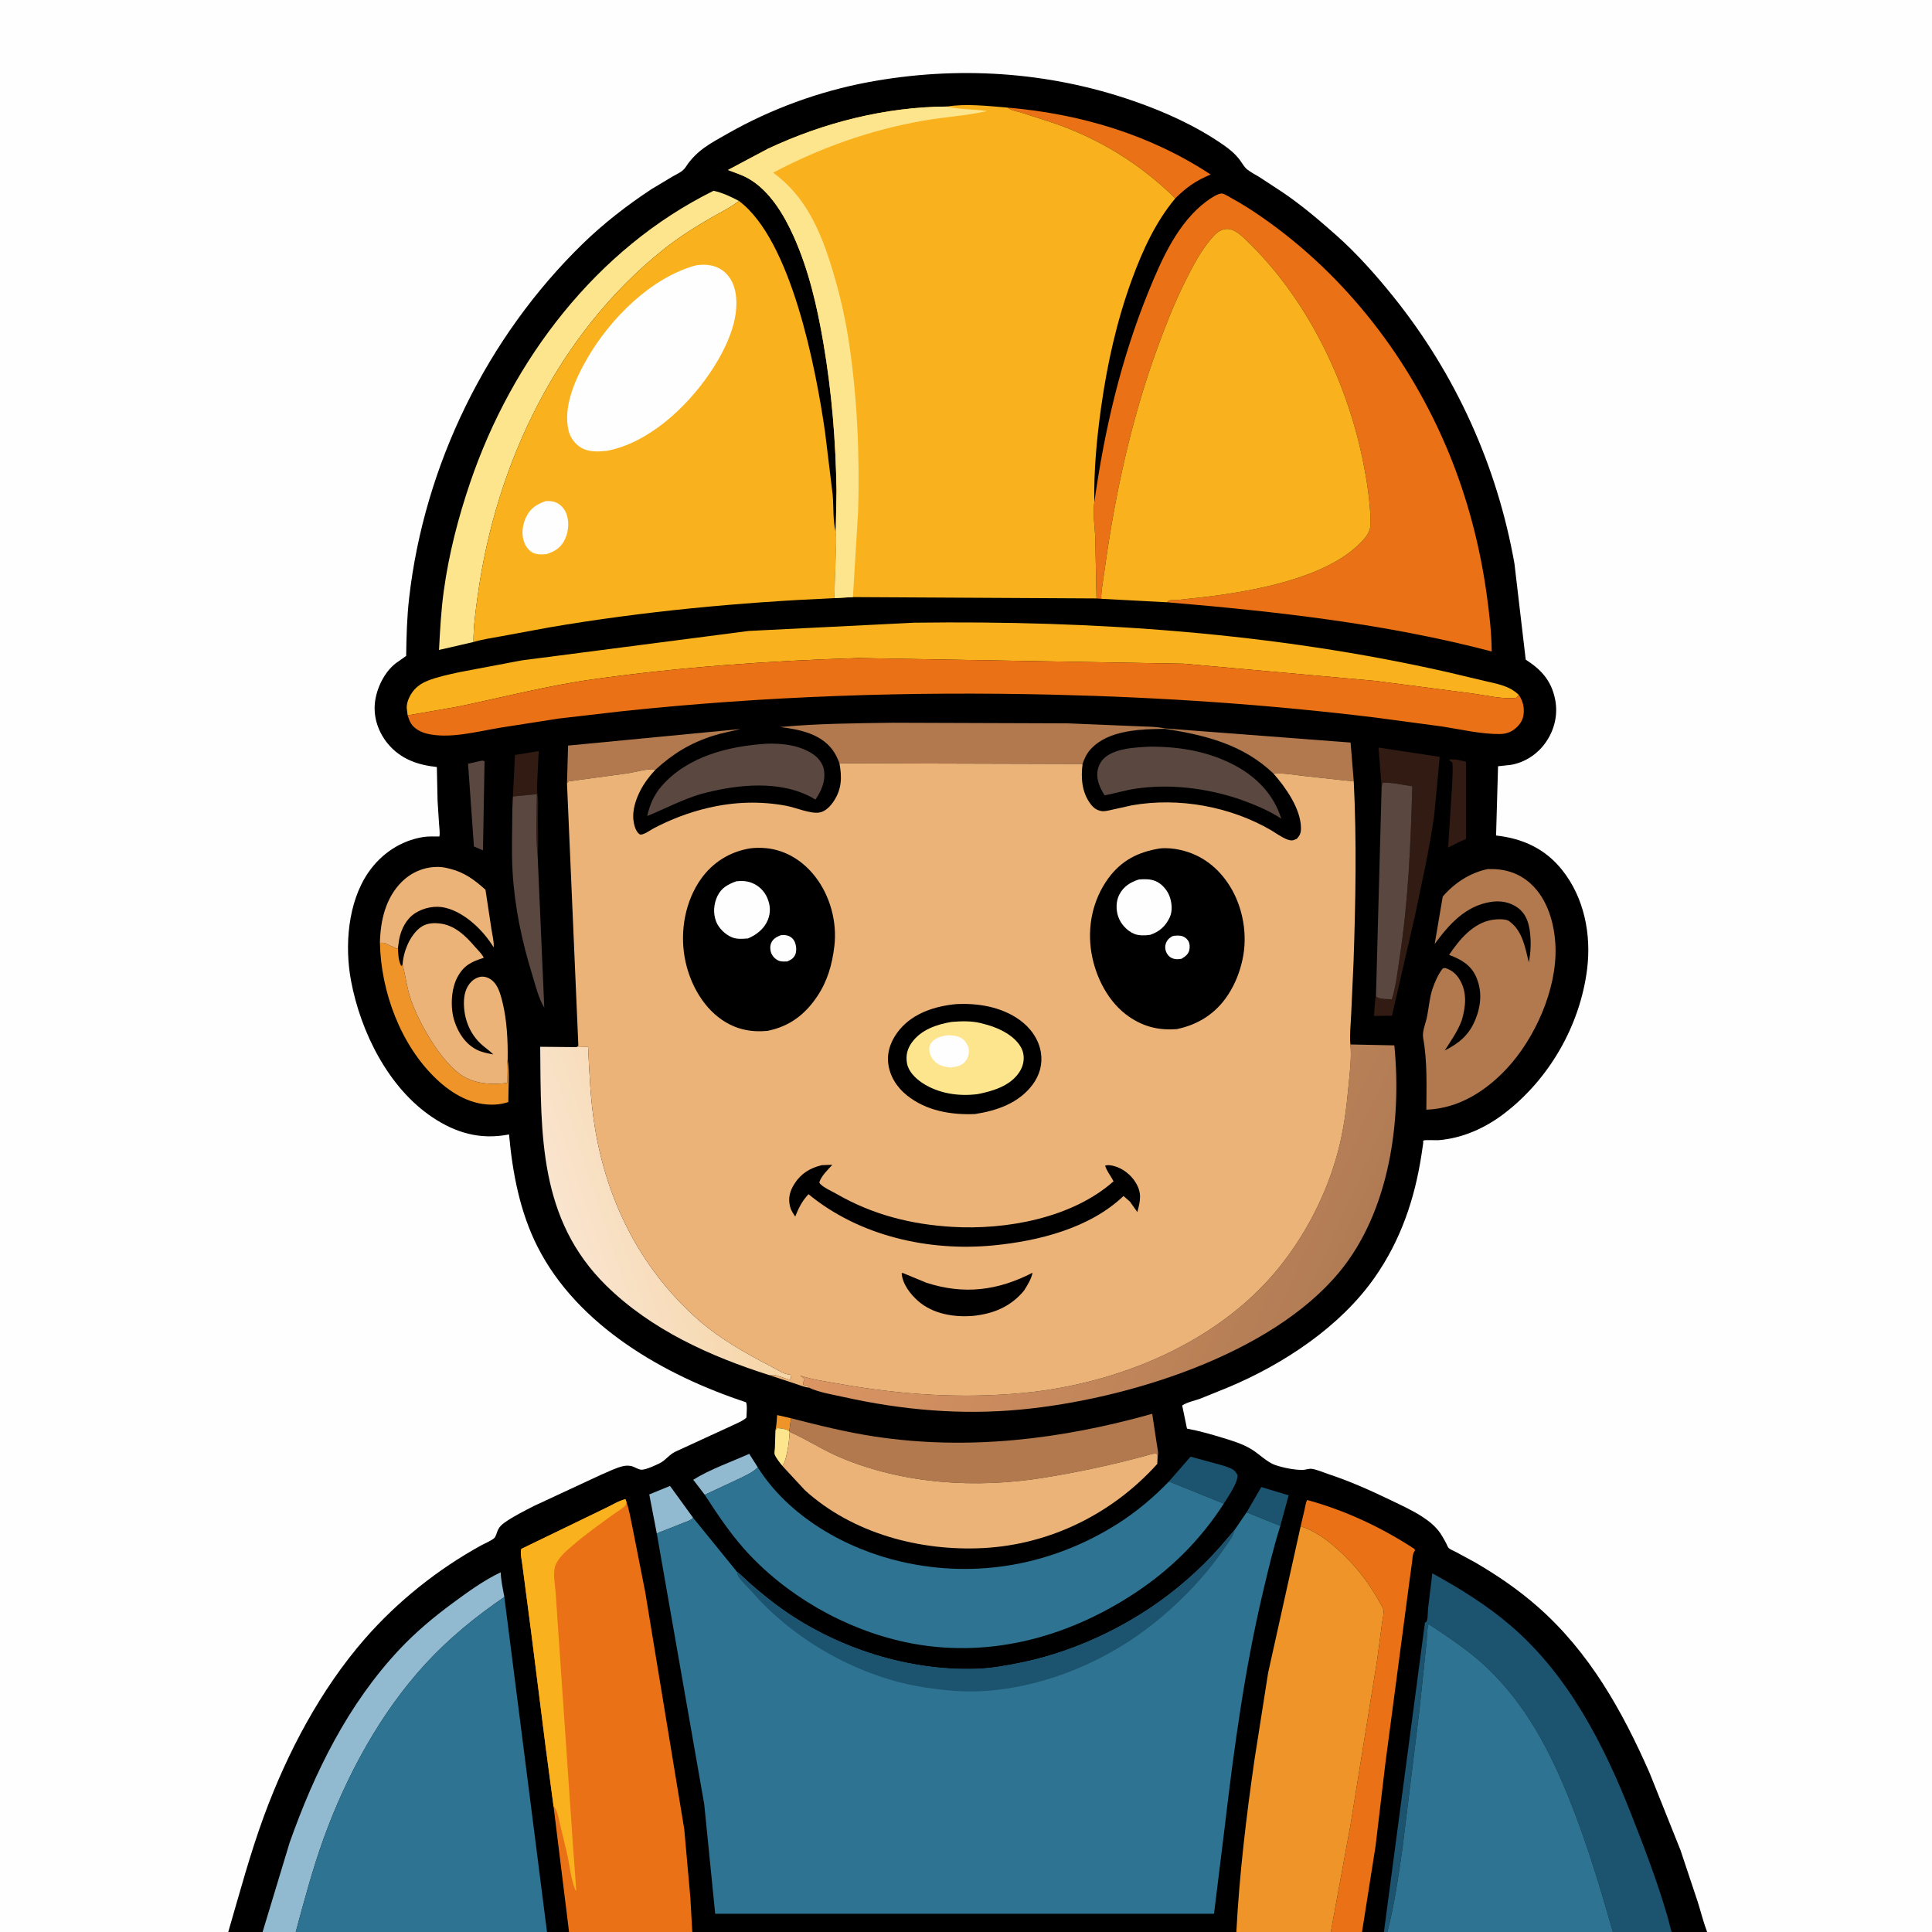 <svg version="1.1" xmlns="http://www.w3.org/2000/svg" style="display: block;" viewBox="0 0 2048 2048" width="1024" height="1024">
<rect x="0" y="0" width="2048" height="2048" fill="#333333" stroke="none"/>
<defs>
	<linearGradient id="Gradient1" gradientUnits="userSpaceOnUse" x1="773.979" y1="1264.06" x2="604.524" y2="1320">
		<stop class="stop0" offset="0" stop-opacity="1" stop-color="rgb(246,213,166)"/>
		<stop class="stop1" offset="1" stop-opacity="1" stop-color="rgb(249,228,206)"/>
	</linearGradient>
	<linearGradient id="Gradient2" gradientUnits="userSpaceOnUse" x1="1403.37" y1="1397.67" x2="970.429" y2="1201.04">
		<stop class="stop0" offset="0" stop-opacity="1" stop-color="rgb(176,123,84)"/>
		<stop class="stop1" offset="1" stop-opacity="1" stop-color="rgb(220,149,99)"/>
	</linearGradient>
</defs>
<path transform="translate(0,0)" fill="rgb(0,0,0)" d="M 241.952 2048 L -0 2048 L 0 -0 L 2048 0 L 2048 2048 L 1809.63 2048 L 1771.94 2048 L 1709.74 2048 L 1470.57 2048 L 1467 2048 L 1443.8 2048 L 1410.73 2048 L 1310.6 2048 L 733.853 2048 L 603.219 2048 L 579.851 2048 L 313.481 2048 L 278.364 2048 L 241.952 2048 z"/>
<path transform="translate(0,0)" fill="rgb(239,148,40)" d="M 821.995 1516.25 C 823.167 1510.93 823.374 1505.44 823.795 1500.03 L 838.505 1503.4 L 836.724 1517.07 C 833.023 1514.64 828.326 1514.19 824 1513.82 L 821.995 1516.25 z"/>
<path transform="translate(0,0)" fill="rgb(253,229,141)" d="M 821.995 1516.25 L 824 1513.82 C 828.326 1514.19 833.023 1514.64 836.724 1517.07 L 837.113 1517.9 C 836.546 1525.46 835.982 1532.61 834.281 1540 C 833.139 1544.96 832.323 1549.68 829.408 1553.98 C 826.803 1550.75 822.473 1545.49 821.074 1541.54 C 820.646 1540.34 821.351 1536.16 821.419 1534.74 L 821.995 1516.25 z"/>
<path transform="translate(0,0)" fill="rgb(28,83,111)" d="M 1321.49 1603.11 L 1337.02 1576.33 L 1366.03 1585.14 L 1357.18 1617.5 L 1321.49 1603.11 z"/>
<path transform="translate(0,0)" fill="rgb(50,27,18)" d="M 543.14 856.337 C 543.015 852.896 542.34 848.437 543.312 845.157 L 543.734 843.815 L 545.896 800.296 L 571.061 796.158 L 569.712 824.091 C 569.458 830.258 568.754 836.899 569.82 843 C 571.069 850.142 570.123 858.849 570.127 866.149 C 570.133 879.064 571.13 892.721 569.858 905.497 C 567.586 884.79 569.109 862.694 569.111 841.823 L 544.018 844.266 L 543.14 856.337 z"/>
<path transform="translate(0,0)" fill="rgb(89,71,64)" d="M 509.967 806.5 C 511.903 806.274 511.72 806.092 513.647 807.018 L 511.976 901.451 L 502.372 897.312 L 496.171 809.56 L 509.967 806.5 z"/>
<path transform="translate(0,0)" fill="rgb(145,186,209)" d="M 747.075 1584.54 L 734.865 1568.61 C 752.701 1557.47 774.982 1549.73 794.216 1541.12 L 803.269 1555.39 C 798.227 1560.78 791.245 1563.58 784.788 1566.92 L 747.075 1584.54 z"/>
<path transform="translate(0,0)" fill="rgb(145,186,209)" d="M 696.278 1625.85 L 688.254 1584.16 L 710.249 1575.15 L 734.76 1608.95 C 732.236 1611.75 728.423 1612.73 725 1614.09 L 703.754 1622.52 C 701.8 1623.32 697.739 1624.48 696.278 1625.85 z"/>
<path transform="translate(0,0)" fill="rgb(50,27,18)" d="M 1535.82 805.5 C 1540.84 803.788 1548.87 806.39 1553.99 807.366 L 1554.03 889.299 L 1546.63 892.611 L 1535.07 898.49 L 1539.2 834.032 C 1539.46 825.495 1540.33 816.858 1539.6 808.338 L 1535.82 805.5 z"/>
<path transform="translate(0,0)" fill="rgb(28,83,111)" d="M 1239.12 1570.42 L 1262.04 1544.14 L 1293.62 1552.75 C 1298.01 1554.09 1303.94 1555.58 1307.62 1558.26 C 1309.39 1559.54 1310.68 1561.69 1311.86 1563.5 C 1312.31 1571.89 1301.71 1586.74 1297.28 1593.93 L 1239.12 1570.42 z"/>
<path transform="translate(0,0)" fill="rgb(235,113,22)" d="M 1067.77 114.032 C 1144.37 120.537 1218.81 142.43 1283.32 185.004 C 1267.89 191.433 1257.65 198.46 1245.86 210.29 C 1209.11 173.975 1164.41 146.4 1115.46 129.995 L 1083.66 119.661 C 1078.14 117.951 1072.63 117.439 1067.77 114.032 z"/>
<path transform="translate(0,0)" fill="rgb(89,71,64)" d="M 543.14 856.337 L 544.018 844.266 L 569.111 841.823 C 569.109 862.694 567.586 884.79 569.858 905.497 L 576.956 1068.18 C 570.998 1058.74 567.533 1044.13 564.217 1033.39 C 553.154 997.551 545.537 961.502 543.352 923.959 C 542.05 901.594 543.049 878.75 543.14 856.337 z"/>
<path transform="translate(0,0)" fill="rgb(177,121,77)" d="M 601.035 830.109 L 602.202 790.354 L 785.053 772.781 C 775.35 775.22 765.505 776.905 755.949 779.943 C 731.771 787.629 713.218 798.997 694.634 816.074 C 689.511 813.816 671.77 818.819 665.571 819.758 L 603 828.219 L 601.035 830.109 z"/>
<path transform="translate(0,0)" fill="rgb(239,148,40)" d="M 402.732 999.514 C 406.462 999.036 407.981 999.479 411.232 1001.3 C 414.224 1002.97 417.231 1003.37 420.005 1005.56 L 421.782 1005.13 C 422.146 1011.16 422.228 1018.08 425.113 1023.5 L 425.897 1023.87 L 426.776 1022.31 L 426.989 1023.15 C 429.941 1035.12 431.356 1047.1 435.31 1058.88 C 443.62 1083.63 467.926 1126.91 490.902 1140.83 C 504.543 1149.09 522.252 1150.15 537.726 1147.9 C 537.715 1139.97 536.736 1130.68 538.144 1122.93 C 540.262 1137.23 538.816 1153.7 538.842 1168.24 C 534.235 1169.77 529.354 1170.68 524.5 1170.92 C 500.708 1172.09 479.706 1159.95 462.921 1144.13 C 424.735 1108.14 403.792 1051.2 402.732 999.514 z"/>
<path transform="translate(0,0)" fill="rgb(236,179,121)" d="M 402.732 999.514 C 403.224 975.964 408.711 951.703 426.091 934.595 C 436.454 924.395 450.199 918.737 464.713 918.994 C 468.677 919.064 472.156 919.723 476 920.703 L 477.578 921.089 C 492.637 924.912 503.259 932.976 514.617 943.136 L 520.945 984.864 C 521.818 990.855 523.841 998.375 523.313 1004.28 C 512.51 986.456 492.948 967.307 472.009 962.245 C 461.522 959.71 449.39 962.073 440.276 967.867 C 430.717 973.945 425.403 984.661 423.169 995.5 L 421.782 1005.13 L 420.005 1005.56 C 417.231 1003.37 414.224 1002.97 411.232 1001.3 C 407.981 999.479 406.462 999.036 402.732 999.514 z"/>
<path transform="translate(0,0)" fill="rgb(50,27,18)" d="M 1464.59 834.107 L 1461.28 792.44 L 1526.17 802.305 L 1520.35 863.904 C 1515.36 899.824 1507.32 935.567 1499.85 971.036 L 1475.58 1076.71 L 1456.54 1076.94 C 1456.71 1074.57 1457.52 1057.27 1458.58 1056.35 C 1462.78 1059.53 1470.33 1059.01 1475.45 1059.24 C 1479.79 1045.31 1481.45 1029.71 1483.67 1015.27 C 1492.92 955.042 1495.42 894.33 1497.1 833.489 C 1487.52 832.134 1475.02 829.127 1465.5 829.792 L 1464.59 834.107 z"/>
<path transform="translate(0,0)" fill="rgb(89,71,64)" d="M 1464.59 834.107 L 1465.5 829.792 C 1475.02 829.127 1487.52 832.134 1497.1 833.489 C 1495.42 894.33 1492.92 955.042 1483.67 1015.27 C 1481.45 1029.71 1479.79 1045.31 1475.45 1059.24 C 1470.33 1059.01 1462.78 1059.53 1458.58 1056.35 L 1464.59 834.107 z"/>
<path transform="translate(0,0)" fill="rgb(89,71,64)" d="M 812.041 788.399 C 828.868 787.645 848.343 789.96 862.46 799.874 C 867.751 803.59 872.427 809.695 873.439 816.184 C 875.269 827.917 870.852 838.171 864.403 847.581 L 862.377 846.379 C 827.579 826.326 781.066 831.479 743.73 841.498 C 723.467 847.366 705.49 857.159 686.082 865.003 C 688.641 853.304 693.235 842.639 701.156 833.5 C 728.609 801.829 771.89 791.039 812.041 788.399 z"/>
<path transform="translate(0,0)" fill="rgb(236,179,121)" d="M 426.776 1022.31 C 427.46 1009.22 433.927 993.213 443.964 984.47 C 450.316 978.937 457.523 978.04 465.642 978.865 C 481.904 980.517 493.675 992.129 503.713 1003.86 C 506.354 1006.95 510.203 1010.57 512.218 1014.04 L 512.707 1015.37 C 499.874 1019.34 491.558 1023.37 484.884 1035.84 C 477.932 1048.83 477.265 1068.9 481.802 1082.7 C 485.845 1094.99 493.294 1106.43 505 1112.56 C 510.58 1115.48 516.854 1116.58 522.973 1117.78 C 518.709 1113.45 513.714 1110.32 509.351 1106.17 C 497.625 1095.02 491.754 1079.33 491.765 1063.3 C 491.771 1054.85 493.645 1046.5 499.857 1040.42 C 502.809 1037.52 507.773 1035.02 512 1035.28 C 517.861 1035.64 522.711 1039.28 525.83 1044 C 529.391 1049.39 531.195 1056.38 532.719 1062.6 C 537.367 1081.57 538.451 1103.4 538.144 1122.93 C 536.736 1130.68 537.715 1139.97 537.726 1147.9 C 522.252 1150.15 504.543 1149.09 490.902 1140.83 C 467.926 1126.91 443.62 1083.63 435.31 1058.88 C 431.356 1047.1 429.941 1035.12 426.989 1023.15 L 426.776 1022.31 z"/>
<path transform="translate(0,0)" fill="rgb(145,186,209)" d="M 278.364 2048 L 307.007 1953.28 C 333.412 1878.72 368.76 1806.67 423.367 1748.53 C 440.414 1730.38 459.413 1714.43 479.423 1699.68 C 495.775 1687.62 512.392 1675.46 530.781 1666.68 C 531.036 1675.38 533.049 1684.34 534.624 1692.9 C 504.329 1713.53 476.214 1736.51 451.298 1763.5 C 403.266 1815.54 366.961 1882.76 343.038 1949 C 331.329 1981.42 322.503 2014.76 313.481 2048 L 278.364 2048 z"/>
<path transform="translate(0,0)" fill="rgb(177,121,77)" d="M 838.505 1503.4 C 867.824 1510.91 897.19 1518.23 927.156 1522.77 C 1026.46 1537.81 1125.25 1525.73 1221.4 1498.68 L 1226.18 1530.34 C 1226.6 1533.33 1228.55 1541.46 1227.09 1543.66 L 1226.84 1541.93 C 1225.81 1539.23 1216.88 1542.52 1214.23 1543.24 C 1178.74 1552.85 1142.51 1560.66 1106.2 1566.49 C 1034.81 1577.96 958.387 1573.37 891.165 1545.14 C 872.701 1537.39 856.121 1526.36 838.015 1518.29 L 837.113 1517.9 L 836.724 1517.07 L 838.505 1503.4 z"/>
<path transform="translate(0,0)" fill="rgb(235,113,22)" d="M 1378.75 1617.93 L 1382.89 1600.27 C 1383.62 1597.08 1384.02 1592.87 1385.69 1590.07 C 1425.9 1600.99 1464.71 1619.22 1499.5 1642.02 L 1499.84 1643.84 L 1499.03 1644.97 C 1497.3 1647.65 1497.37 1651.87 1496.97 1655 L 1493.71 1678.87 L 1468.58 1869.04 L 1458.17 1956.78 L 1443.8 2048 L 1410.73 2048 L 1431.6 1934.51 L 1459.87 1759.48 L 1465.16 1719.76 C 1465.58 1716.22 1467.04 1710.59 1466.65 1707.16 C 1466.42 1705.02 1464.26 1701.7 1463.22 1699.74 C 1451.06 1677.14 1435.65 1657.81 1416.36 1640.89 C 1405.48 1631.35 1392.73 1622.16 1378.75 1617.93 z"/>
<path transform="translate(0,0)" fill="rgb(177,121,77)" d="M 889.842 809.094 C 887.878 803.778 885.56 798.846 882.094 794.327 C 869.196 777.504 846.66 773.105 827.004 770.694 C 866.683 766.927 906.567 766.713 946.387 766.138 L 1132.08 766.78 L 1206.3 769.859 C 1215.51 770.427 1225.66 770.055 1234.61 772.12 L 1431.68 787.131 L 1435.04 828.354 L 1382.68 822.638 C 1372.3 821.562 1360.47 819.073 1350.11 820.226 C 1317.99 789.268 1277.77 779.246 1234.72 772.575 C 1209.06 773.012 1175.22 773.633 1156.36 793.981 C 1152.03 798.654 1149.56 803.85 1147.58 809.837 L 889.842 809.094 z"/>
<path transform="translate(0,0)" fill="rgb(253,229,141)" d="M 501.917 680.546 L 465.382 688.96 C 466.459 668.053 467.559 647.148 470.421 626.389 C 475.845 587.055 485.636 549.025 498.403 511.494 C 542.545 381.735 632.151 263.614 756.419 202.225 C 766.204 204.406 774.457 208.359 783.299 213.001 L 782.295 213.797 C 773.017 220.955 761.691 226.209 751.559 232.12 C 734.56 242.037 717.861 252.77 702.5 265.105 C 591.175 354.501 525.801 491.31 506.446 631.054 C 504.219 647.132 501.793 664.269 501.917 680.546 z"/>
<path transform="translate(0,0)" fill="url(#Gradient1)" d="M 815.891 1457.81 C 752.959 1437.92 690.226 1409.56 642.614 1362.77 C 571.067 1292.47 573.509 1202.71 572.635 1109.64 L 611.17 1110 L 623.427 1109.82 C 624.768 1137.88 625.931 1166.03 630.399 1193.82 C 642.96 1271.92 677.663 1342.12 736.454 1395.69 C 761.8 1418.79 790.413 1434.52 820.614 1450.2 C 826.877 1453.45 830.386 1456.54 837.965 1457.27 L 838.508 1460.93 L 837 1462.51 C 834.908 1462.14 833.469 1461.56 831.497 1460.83 L 822.34 1457.83 C 820.658 1457.33 817.633 1457.63 815.891 1457.81 z"/>
<path transform="translate(0,0)" fill="rgb(177,121,77)" d="M 1577.15 921.238 C 1594.36 920.715 1609.69 924.942 1622.65 936.788 C 1640.82 953.398 1648.13 980.049 1648.91 1004.03 C 1650.37 1048.8 1627.1 1101 1596.81 1133.22 C 1574.24 1157.22 1545.55 1175.15 1511.99 1176.31 C 1512.12 1151.17 1513.12 1125.17 1508.61 1100.4 C 1507.32 1093.28 1511.28 1084.96 1512.69 1077.85 C 1514.64 1068.06 1515.37 1057.49 1518.56 1048.04 C 1520.95 1040.97 1524.38 1033.36 1528.78 1027.34 C 1529.74 1026.02 1530.45 1026.35 1532 1026.12 C 1539.14 1028.32 1544.03 1032.65 1547.73 1039.14 C 1555.38 1052.57 1553.7 1067.51 1549.49 1081.65 C 1545.26 1093.12 1538.03 1103.33 1531.47 1113.56 C 1546.86 1105.78 1557.32 1097.14 1563.98 1080.74 C 1570.02 1065.89 1571.35 1050.29 1564.71 1035.41 C 1558.97 1022.53 1548.62 1016.98 1536.09 1012.21 C 1546.83 996.261 1561.08 978.862 1581.1 975.194 C 1585.62 974.366 1596.16 973.604 1599.97 976.577 L 1600.81 977.279 C 1614.05 987.379 1616.81 1004.74 1620.57 1020.03 C 1622.88 1009.31 1623.09 997.496 1621.62 986.645 C 1620.31 977.027 1617.03 968.119 1608.88 962.228 C 1600.51 956.174 1590.5 954.507 1580.41 956.064 C 1553.44 960.231 1536.02 979.922 1520.82 1000.69 L 1529.36 950.415 C 1541.59 936.033 1558.64 924.983 1577.15 921.238 z"/>
<path transform="translate(0,0)" fill="rgb(236,179,121)" d="M 837.113 1517.9 L 838.015 1518.29 C 856.121 1526.36 872.701 1537.39 891.165 1545.14 C 958.387 1573.37 1034.81 1577.96 1106.2 1566.49 C 1142.51 1560.66 1178.74 1552.85 1214.23 1543.24 C 1216.88 1542.52 1225.81 1539.23 1226.84 1541.93 L 1227.09 1543.66 L 1226.77 1551.8 C 1179.45 1604.43 1113.33 1637.26 1042.5 1641 C 975.508 1644.54 903.968 1625.61 853.339 1579.81 L 829.408 1553.98 C 832.323 1549.68 833.139 1544.96 834.281 1540 C 835.982 1532.61 836.546 1525.46 837.113 1517.9 z"/>
<path transform="translate(0,0)" fill="rgb(28,83,111)" d="M 1467 2048 L 1510.5 1719.94 L 1512 1719.24 C 1513.85 1716.27 1513.37 1708.94 1513.79 1705.25 L 1518.32 1667.75 C 1547.79 1683.94 1576.75 1701.93 1602.27 1723.96 C 1662.85 1776.27 1700.36 1849.72 1729.17 1923.14 C 1743.09 1958.61 1756.62 1993.85 1767.29 2030.48 L 1771.94 2048 L 1709.74 2048 C 1696.33 2001.03 1682.21 1953.91 1664.06 1908.53 C 1642.96 1855.76 1617.48 1806.84 1575.71 1767.31 C 1556.84 1749.46 1535.82 1735.91 1514.35 1721.51 C 1512.44 1727.23 1512.96 1734.61 1512.24 1740.69 L 1504.59 1813.5 L 1486.6 1959.92 C 1482.26 1989.26 1478.26 2019.31 1470.57 2048 L 1467 2048 z"/>
<path transform="translate(0,0)" fill="url(#Gradient2)" d="M 1431.47 1107.16 L 1478.06 1108.14 C 1485.99 1188.73 1472.81 1284.06 1420 1348.15 C 1346.96 1436.79 1193.22 1483.62 1082.27 1494.17 C 1018.99 1500.2 956.655 1494.74 894.768 1480.99 C 882.877 1478.34 868.305 1476.11 857.362 1470.92 L 858.091 1470.29 C 856.272 1469.12 855.075 1468.58 852.901 1468.22 L 851.5 1468 C 851.338 1466.22 851.542 1465.12 852.18 1463.48 L 852.871 1461.75 C 851.411 1460.43 849.781 1459.35 848.187 1458.2 C 861.174 1462.54 876.132 1464.52 889.636 1466.93 C 954.512 1478.49 1019.77 1482.88 1085.41 1476.51 C 1184.88 1466.86 1290.04 1423.9 1354.46 1345.3 C 1383.94 1309.35 1406.5 1265.39 1418.36 1220.45 C 1424.23 1198.23 1427.22 1175.84 1429.29 1153 C 1430.62 1138.37 1432.95 1121.76 1431.47 1107.16 z"/>
<path transform="translate(0,0)" fill="rgb(249,178,30)" d="M 432.129 758.301 L 431.136 750.5 C 430.903 743.528 435.205 735.239 439.891 730.364 C 443.773 726.326 448.095 723.709 453.277 721.636 C 463.739 717.45 475.326 715.147 486.288 712.665 L 552.814 700.072 L 793.906 668.817 L 969.282 660.077 C 1158.47 657.567 1350.48 670.649 1535.28 712.686 L 1571.87 721.363 C 1585.57 724.732 1599.44 726.333 1609.99 736.613 C 1608.9 737.967 1608.28 739.643 1606.49 739.819 C 1591.43 741.295 1574.08 736.814 1559.08 734.881 L 1457.78 721.752 L 1255.02 703.564 L 909.844 697.571 C 815.901 700.485 721.623 707.022 628.5 720.106 C 580.34 726.873 533.03 739.133 485.48 749.056 L 432.129 758.301 z"/>
<path transform="translate(0,0)" fill="rgb(46,116,146)" d="M 803.269 1555.39 C 836.119 1607.64 896.772 1642.14 956.046 1655.61 C 1035.68 1673.71 1116.01 1658.75 1184.82 1615.2 C 1204.49 1602.75 1222.96 1587.2 1239.12 1570.42 L 1297.28 1593.93 C 1271.83 1633.32 1240.07 1664.66 1200.73 1690.22 C 1128.82 1736.95 1044.53 1758.88 959.59 1740.72 C 895.125 1726.94 831.903 1690.68 788.254 1641.26 C 772.93 1623.9 759.644 1603.96 747.075 1584.54 L 784.788 1566.92 C 791.245 1563.58 798.227 1560.78 803.269 1555.39 z"/>
<path transform="translate(0,0)" fill="rgb(239,148,40)" d="M 1378.75 1617.93 C 1392.73 1622.16 1405.48 1631.35 1416.36 1640.89 C 1435.65 1657.81 1451.06 1677.14 1463.22 1699.74 C 1464.26 1701.7 1466.42 1705.02 1466.65 1707.16 C 1467.04 1710.59 1465.58 1716.22 1465.16 1719.76 L 1459.87 1759.48 L 1431.6 1934.51 L 1410.73 2048 L 1310.6 2048 C 1313.74 1986.92 1321.12 1925.64 1329.84 1865.13 L 1344.29 1773.09 L 1378.75 1617.93 z"/>
<path transform="translate(0,0)" fill="rgb(235,113,22)" d="M 432.129 758.301 L 485.48 749.056 C 533.03 739.133 580.34 726.873 628.5 720.106 C 721.623 707.022 815.901 700.485 909.844 697.571 L 1255.02 703.564 L 1457.78 721.752 L 1559.08 734.881 C 1574.08 736.814 1591.43 741.295 1606.49 739.819 C 1608.28 739.643 1608.9 737.967 1609.99 736.613 C 1614.59 743.377 1616.19 750.571 1614.85 758.651 C 1613.78 765.043 1609.12 770.62 1603.83 774.101 C 1599.79 776.764 1595 778.056 1590.19 778.113 C 1570.34 778.346 1548.82 773.226 1529.18 770.177 L 1458.95 760.755 C 1345.24 746.811 1231.16 739.136 1116.64 736.395 C 963.701 732.733 810.595 737.845 658.456 754.04 L 592.392 761.673 L 530.039 771.427 C 506.013 775.371 476.535 783.583 452.436 777.686 C 446.098 776.136 439.076 772.474 435.584 766.742 C 434.023 764.18 433.064 761.142 432.129 758.301 z"/>
<path transform="translate(0,0)" fill="rgb(46,116,146)" d="M 1470.57 2048 C 1478.26 2019.31 1482.26 1989.26 1486.6 1959.92 L 1504.59 1813.5 L 1512.24 1740.69 C 1512.96 1734.61 1512.44 1727.23 1514.35 1721.51 C 1535.82 1735.91 1556.84 1749.46 1575.71 1767.31 C 1617.48 1806.84 1642.96 1855.76 1664.06 1908.53 C 1682.21 1953.91 1696.33 2001.03 1709.74 2048 L 1470.57 2048 z"/>
<path transform="translate(0,0)" fill="rgb(235,113,22)" d="M 586.765 1914.67 L 578.407 1851.85 L 563.037 1729.97 L 553.756 1659.05 C 553.262 1654.59 551.124 1645.96 552.634 1641.87 L 641.266 1598.96 C 647.994 1595.9 655.922 1590.75 663 1589.2 L 664.074 1592.15 C 667.161 1600.96 668.576 1610.59 670.57 1619.72 L 683.901 1687.31 L 725.368 1939.22 L 731.828 2011.91 L 733.853 2048 L 603.219 2048 L 586.765 1914.67 z"/>
<path transform="translate(0,0)" fill="rgb(249,178,30)" d="M 586.765 1914.67 L 578.407 1851.85 L 563.037 1729.97 L 553.756 1659.05 C 553.262 1654.59 551.124 1645.96 552.634 1641.87 L 641.266 1598.96 C 647.994 1595.9 655.922 1590.75 663 1589.2 L 664.074 1592.15 C 663.76 1593.27 663.792 1594.54 663.133 1595.5 C 661.048 1598.52 653.749 1602.67 650.566 1604.99 C 635.687 1615.8 620.567 1626.53 606.632 1638.54 C 600.162 1644.11 592.07 1651.01 588.837 1659.16 C 585.735 1666.98 588.391 1680.3 589.033 1688.63 L 592.002 1732.4 L 607.254 1954.74 L 610.85 2004 L 610.17 2004 C 605.481 1993.43 604.07 1979.06 601.742 1967.63 L 593.293 1932.09 C 591.724 1926.09 591.149 1919.09 586.765 1914.67 z"/>
<path transform="translate(0,0)" fill="rgb(235,113,22)" d="M 1160.01 532.507 C 1170.8 455.694 1188.29 380.687 1217.62 308.692 C 1231.48 274.654 1248.58 236.006 1278.9 213.394 C 1282.2 210.934 1291.55 204.441 1295.59 205.196 C 1298.47 205.734 1302.89 208.658 1305.5 210.074 C 1317.11 216.365 1328.08 223.481 1338.91 231.041 C 1426.81 292.45 1494.77 380.706 1535.59 479.561 C 1555.33 527.348 1568.66 578.093 1575.83 629.275 C 1578.66 649.504 1581.1 670.141 1581.26 690.583 C 1468.88 661.057 1352.53 648.147 1236.98 638.422 C 1237.79 637.791 1238.44 636.889 1239.4 636.529 C 1241.21 635.854 1245.41 636.26 1247.5 636.057 L 1279 632.634 C 1329.34 626.368 1405.02 612.905 1441.69 575.916 C 1448.5 569.04 1453.14 563.484 1452.92 553.5 C 1452.42 531.046 1448.86 508.274 1444.3 486.32 C 1426.7 401.604 1384.45 315.524 1321.75 255.26 C 1316.27 249.999 1308.44 242.287 1300.34 242.685 C 1294.55 242.97 1290.26 246.113 1286.43 250.232 C 1273.79 263.84 1264.38 282.114 1256.14 298.665 C 1244.8 321.43 1235.66 344.76 1226.95 368.629 C 1201.69 437.878 1185.06 510.077 1173.99 582.884 L 1169.35 615.081 C 1168.48 621.475 1167.13 628.319 1167.46 634.766 L 1162.33 634.373 L 1161.01 570 C 1160.61 558.369 1158.14 543.825 1160.01 532.507 z"/>
<path transform="translate(0,0)" fill="rgb(46,116,146)" d="M 534.624 1692.9 L 579.851 2048 L 313.481 2048 C 322.503 2014.76 331.329 1981.42 343.038 1949 C 366.961 1882.76 403.266 1815.54 451.298 1763.5 C 476.214 1736.51 504.329 1713.53 534.624 1692.9 z"/>
<path transform="translate(0,0)" fill="rgb(249,178,30)" d="M 1167.46 634.766 C 1167.13 628.319 1168.48 621.475 1169.35 615.081 L 1173.99 582.884 C 1185.06 510.077 1201.69 437.878 1226.95 368.629 C 1235.66 344.76 1244.8 321.43 1256.14 298.665 C 1264.38 282.114 1273.79 263.84 1286.43 250.232 C 1290.26 246.113 1294.55 242.97 1300.34 242.685 C 1308.44 242.287 1316.27 249.999 1321.75 255.26 C 1384.45 315.524 1426.7 401.604 1444.3 486.32 C 1448.86 508.274 1452.42 531.046 1452.92 553.5 C 1453.14 563.484 1448.5 569.04 1441.69 575.916 C 1405.02 612.905 1329.34 626.368 1279 632.634 L 1247.5 636.057 C 1245.41 636.26 1241.21 635.854 1239.4 636.529 C 1238.44 636.889 1237.79 637.791 1236.98 638.422 L 1167.46 634.766 z"/>
<path transform="translate(0,0)" fill="rgb(249,178,30)" d="M 783.299 213.001 C 839.049 254.72 864.87 390.785 874.583 457.918 L 882.69 524.607 C 883.789 537.261 882.768 551.974 885.943 564.202 C 886.888 571.331 886.23 579.003 886.104 586.213 L 884.448 634.039 C 783.026 638.567 682.096 648.003 581.971 665.109 L 531.835 674.372 C 521.947 676.248 511.553 677.65 501.917 680.546 C 501.793 664.269 504.219 647.132 506.446 631.054 C 525.801 491.31 591.175 354.501 702.5 265.105 C 717.861 252.77 734.56 242.037 751.559 232.12 C 761.691 226.209 773.017 220.955 782.295 213.797 L 783.299 213.001 z"/>
<path transform="translate(0,0)" fill="rgb(254,254,254)" d="M 578.57 531.184 C 582.7 530.932 587.239 531.353 590.921 533.382 C 595.734 536.034 599.394 540.956 600.952 546.172 C 603.662 555.24 602.349 565.714 597.654 573.994 C 593.495 581.33 587.083 584.951 579.368 587.375 C 575.012 587.835 569.862 588.037 565.738 586.307 C 560.986 584.314 557.519 579.653 555.714 574.964 C 552.357 566.24 553.884 555.544 558.064 547.366 C 562.606 538.477 569.351 534.338 578.57 531.184 z"/>
<path transform="translate(0,0)" fill="rgb(254,254,254)" d="M 738.091 281.197 C 747.737 279.898 757.256 280.625 765.5 286.34 C 773.24 291.706 777.773 300.367 779.519 309.45 C 785.201 338.993 768.048 372.702 751.872 396.341 C 727.319 432.22 687.268 469.614 643.29 477.897 C 633.969 478.851 624.081 479.465 615.698 474.38 C 609.439 470.582 604.468 463.815 602.755 456.695 C 596.555 430.937 609.98 401.607 622.547 379.875 C 646.759 338.004 690.288 293.919 738.091 281.197 z"/>
<path transform="translate(0,0)" fill="rgb(249,178,30)" d="M 1003.9 112.943 C 1023.87 109.578 1047.54 112.437 1067.77 114.032 C 1072.63 117.439 1078.14 117.951 1083.66 119.661 L 1115.46 129.995 C 1164.41 146.4 1209.11 173.975 1245.86 210.29 C 1224.97 235.228 1211.1 265.668 1199.98 296 C 1183.78 340.199 1173.7 385.629 1167.17 432.212 C 1162.53 465.358 1159.43 498.999 1160.01 532.507 C 1158.14 543.825 1160.61 558.369 1161.01 570 L 1162.33 634.373 L 904.132 632.946 L 884.448 634.039 L 886.104 586.213 C 886.23 579.003 886.888 571.331 885.943 564.202 L 886.752 520.183 C 885.902 467.178 881.747 415.613 872.802 363.395 C 866.227 325.016 857.34 286.309 841.366 250.64 C 831.035 227.575 815.574 201.583 792.774 188.915 C 786.249 185.29 778.597 182.871 771.625 180.21 L 813.917 157.714 C 872.872 129.993 938.641 113.326 1003.9 112.943 z"/>
<path transform="translate(0,0)" fill="rgb(253,229,141)" d="M 885.943 564.202 L 886.752 520.183 C 885.902 467.178 881.747 415.613 872.802 363.395 C 866.227 325.016 857.34 286.309 841.366 250.64 C 831.035 227.575 815.574 201.583 792.774 188.915 C 786.249 185.29 778.597 182.871 771.625 180.21 L 813.917 157.714 C 872.872 129.993 938.641 113.326 1003.9 112.943 L 1004.8 113.161 C 1018.11 116.181 1032.67 115.637 1046.29 117.761 C 1024.28 122.714 1001.34 123.967 979.061 127.864 C 922.737 137.716 870.067 156.377 819.605 183.024 C 854.754 208.805 870.247 245.895 882.517 286.438 C 889.897 310.821 895.604 334.967 899.489 360.161 C 908.698 419.87 911.425 481.9 909.637 542.289 L 904.132 632.946 L 884.448 634.039 L 886.104 586.213 C 886.23 579.003 886.888 571.331 885.943 564.202 z"/>
<path transform="translate(0,0)" fill="rgb(46,116,146)" d="M 1321.49 1603.11 L 1357.18 1617.5 C 1349.79 1640.91 1344.09 1665.22 1338.46 1689.11 C 1319.42 1769.91 1308.24 1852.22 1298.52 1934.57 L 1286.91 2028.69 L 758.122 2028.65 L 746.511 1912.53 L 696.278 1625.85 C 697.739 1624.48 701.8 1623.32 703.754 1622.52 L 725 1614.09 C 728.423 1612.73 732.236 1611.75 734.76 1608.95 L 781.174 1666.11 C 786.479 1670.12 791.277 1675.29 796.342 1679.66 C 807.186 1689.03 818.3 1698.15 830.024 1706.4 C 888.583 1747.6 963.244 1771.32 1034.95 1769.04 C 1050.54 1768.54 1066.27 1765.7 1081.54 1762.61 C 1145.43 1749.67 1208.7 1717.85 1257.79 1675 C 1269.95 1664.39 1281.87 1652.67 1292.62 1640.63 L 1308.64 1621.95 L 1321.49 1603.11 z"/>
<path transform="translate(0,0)" fill="rgb(28,83,111)" d="M 781.174 1666.11 C 786.479 1670.12 791.277 1675.29 796.342 1679.66 C 807.186 1689.03 818.3 1698.15 830.024 1706.4 C 888.583 1747.6 963.244 1771.32 1034.95 1769.04 C 1050.54 1768.54 1066.27 1765.7 1081.54 1762.61 C 1145.43 1749.67 1208.7 1717.85 1257.79 1675 C 1269.95 1664.39 1281.87 1652.67 1292.62 1640.63 L 1308.64 1621.95 C 1307.7 1628.74 1302.65 1634.4 1298.87 1640 C 1276.56 1673 1246.76 1703.16 1215 1727.09 C 1164.64 1765.03 1099.42 1790.74 1036 1792.91 C 1017.85 1793.53 1000.12 1791.68 982.192 1789.06 C 913.597 1779.03 843.874 1740.67 798.165 1688.62 C 793.386 1683.17 785.954 1676.5 782.238 1670.45 C 781.401 1669.08 781.317 1667.65 781.174 1666.11 z"/>
<path transform="translate(0,0)" fill="rgb(236,179,121)" d="M 1234.72 772.575 C 1277.77 779.246 1317.99 789.268 1350.11 820.226 C 1360.47 819.073 1372.3 821.562 1382.68 822.638 L 1435.04 828.354 C 1438.23 892.09 1437 955.579 1434.83 1019.32 L 1432.25 1076.38 C 1431.79 1086.47 1430.55 1097.09 1431.47 1107.16 C 1432.95 1121.76 1430.62 1138.37 1429.29 1153 C 1427.22 1175.84 1424.23 1198.23 1418.36 1220.45 C 1406.5 1265.39 1383.94 1309.35 1354.46 1345.3 C 1290.04 1423.9 1184.88 1466.86 1085.41 1476.51 C 1019.77 1482.88 954.512 1478.49 889.636 1466.93 C 876.132 1464.52 861.174 1462.54 848.187 1458.2 C 849.781 1459.35 851.411 1460.43 852.871 1461.75 L 852.18 1463.48 C 851.542 1465.12 851.338 1466.22 851.5 1468 L 852.901 1468.22 C 855.075 1468.58 856.272 1469.12 858.091 1470.29 L 857.362 1470.92 C 852.638 1470.46 847.63 1468.27 843.065 1466.79 L 815.891 1457.81 C 817.633 1457.63 820.658 1457.33 822.34 1457.83 L 831.497 1460.83 C 833.469 1461.56 834.908 1462.14 837 1462.51 L 838.508 1460.93 L 837.965 1457.27 C 830.386 1456.54 826.877 1453.45 820.614 1450.2 C 790.413 1434.52 761.8 1418.79 736.454 1395.69 C 677.663 1342.12 642.96 1271.92 630.399 1193.82 C 625.931 1166.03 624.768 1137.88 623.427 1109.82 L 611.17 1110 L 613.088 1108.5 L 601.035 830.109 L 603 828.219 L 665.571 819.758 C 671.77 818.819 689.511 813.816 694.634 816.074 L 689.436 822.017 C 679.326 834.011 669.666 853.089 671.431 869.209 C 671.942 873.877 673.742 881.316 677.782 884.224 C 680.777 886.379 689.365 879.948 692.578 878.245 C 710.876 868.549 730.888 860.966 751.069 856.3 C 778.62 849.931 805.766 849.023 833.59 854.189 C 843.645 856.056 859.034 862.925 868.688 861.291 C 875.135 860.2 880.424 854.429 883.861 849.203 C 892.394 836.227 892.581 823.788 889.842 809.094 L 1147.58 809.837 C 1149.56 803.85 1152.03 798.654 1156.36 793.981 C 1175.22 773.633 1209.06 773.012 1234.72 772.575 z"/>
<path transform="translate(0,0)" fill="rgb(0,0,0)" d="M 955.804 1349.5 C 957.508 1349.55 957.005 1349.35 958.367 1349.99 L 981.954 1359.74 C 1021.96 1372.7 1057.79 1368.12 1094.56 1349.14 C 1093.2 1355.88 1089.18 1362.24 1085.57 1368 C 1072.68 1383.71 1055.95 1391.55 1036 1394.33 L 1032.6 1394.78 C 1012.1 1396.72 989.077 1393.08 973.181 1379.09 C 964.928 1371.83 956.471 1360.83 955.804 1349.5 z"/>
<path transform="translate(0,0)" fill="rgb(0,0,0)" d="M 871.128 1235.13 L 882.322 1234.7 C 877.515 1240.06 870.675 1246.39 868.5 1253.31 C 868.914 1254.21 868.959 1254.47 869.759 1255.27 C 873.731 1259.27 882.086 1262.9 887.068 1265.77 C 925.12 1287.63 965.518 1297.88 1009.15 1300.52 C 1066.31 1303.98 1136.46 1291.28 1180.42 1252.22 C 1177.72 1246.87 1172.99 1241.21 1171.49 1235.5 C 1174.54 1234.76 1177.49 1235.2 1180.5 1235.95 C 1189.96 1238.28 1198.8 1245.24 1203.85 1253.54 C 1210.71 1264.83 1208.76 1272.93 1205.63 1284.85 L 1197.72 1273.71 L 1190.95 1267.82 C 1155.17 1301.95 1101.05 1315.5 1053.17 1320.16 C 984.483 1326.85 910.829 1310.18 857.059 1265.9 C 850.095 1273.32 846.76 1280.25 842.971 1289.6 C 840.712 1286.31 838.492 1283.01 837.5 1279.09 C 835.218 1270.07 837.271 1262.49 842.195 1254.79 C 849.171 1243.88 858.731 1238.13 871.128 1235.13 z"/>
<path transform="translate(0,0)" fill="rgb(0,0,0)" d="M 1013.6 1064.41 C 1036.81 1063.17 1061.66 1067.34 1080.9 1081.21 C 1092.39 1089.5 1101.15 1101.57 1103.39 1115.71 C 1105.33 1127.98 1102.05 1139.69 1094.7 1149.62 C 1080.12 1169.31 1056.79 1177.37 1033.56 1180.93 C 1008.04 1182.03 981.683 1177.48 961.254 1161.04 C 950.554 1152.44 942.918 1140.41 941.481 1126.55 C 940.113 1113.36 945.549 1101.03 953.872 1091.13 C 968.473 1073.77 991.784 1066.39 1013.6 1064.41 z"/>
<path transform="translate(0,0)" fill="rgb(253,229,141)" d="M 1008.63 1083.27 C 1018.65 1082.47 1029.36 1082.06 1039.19 1084.44 C 1049.15 1086.84 1058.14 1089.8 1066.95 1095.18 C 1074.78 1099.96 1082.98 1107.61 1084.74 1117 C 1086.05 1124 1084.33 1130.82 1080.44 1136.67 C 1070.77 1151.17 1052.65 1156.58 1036.5 1159.79 C 1016.24 1162.44 994.644 1159.24 977.378 1147.75 C 970.275 1143.02 962.816 1135.56 961.394 1126.85 C 960.061 1118.69 961.743 1111.88 966.544 1105.17 C 976.312 1091.54 992.848 1085.94 1008.63 1083.27 z"/>
<path transform="translate(0,0)" fill="rgb(254,254,254)" d="M 1005.52 1097.34 L 1011.99 1097.94 C 1016.44 1098.74 1020.96 1100.72 1023.56 1104.59 L 1024.13 1105.5 C 1025.36 1107.41 1026.55 1109.24 1026.91 1111.53 C 1027.65 1116.25 1026.3 1121.52 1023.23 1125.19 C 1019.36 1129.83 1013.65 1130.85 1007.99 1131.59 C 1003.5 1131.26 999.16 1130.52 995.154 1128.33 C 990.151 1125.58 986.582 1120.68 985.353 1115.14 C 984.643 1111.94 985.06 1108.33 987.028 1105.63 C 991.307 1099.77 998.773 1098.14 1005.52 1097.34 z"/>
<path transform="translate(0,0)" fill="rgb(0,0,0)" d="M 1234.72 772.575 C 1277.77 779.246 1317.99 789.268 1350.11 820.226 C 1362.86 834.623 1378.86 857.462 1379.08 877.519 C 1379.14 882.771 1378.12 885.523 1374.5 889.275 L 1371.38 890.503 C 1365.43 892.84 1353.05 883.346 1347.81 880.29 C 1304.29 854.907 1249.81 844.962 1200.12 853.627 L 1178.5 858.406 C 1175.18 859.133 1170.82 860.383 1167.47 859.754 C 1162.29 858.783 1159.04 856.286 1155.91 852.069 C 1146.73 839.702 1145.7 824.597 1147.58 809.837 C 1149.56 803.85 1152.03 798.654 1156.36 793.981 C 1175.22 773.633 1209.06 773.012 1234.72 772.575 z"/>
<path transform="translate(0,0)" fill="rgb(89,71,64)" d="M 1219.71 791.46 C 1251.14 791.527 1281.38 796.549 1309.33 811.543 C 1332.24 823.827 1350.51 842.656 1358.19 867.829 C 1343.77 858.37 1328.43 852.35 1312.24 846.592 C 1277.88 835.361 1239.92 830.724 1203.97 836.013 C 1192.77 837.66 1182.04 840.963 1170.96 843.138 C 1167.08 837.128 1163.98 830.749 1163.24 823.5 C 1162.58 816.968 1164.72 809.778 1169.21 804.955 C 1180.46 792.864 1204.26 792.273 1219.71 791.46 z"/>
<path transform="translate(0,0)" fill="rgb(0,0,0)" d="M 795.236 899.288 C 800.599 898.583 806.954 898.577 812.337 899.118 C 833.173 901.214 851.074 912.602 863.879 928.899 C 879.884 949.268 887.583 977.334 884.452 1003.07 C 882.098 1022.42 877.222 1039.9 866.233 1056.27 C 853.067 1075.88 836.563 1088.14 813.458 1092.79 C 795.767 1094.43 779.877 1091.08 765.176 1080.97 C 743.654 1066.18 730.177 1039.96 725.75 1014.72 C 720.779 986.379 726.424 954.993 743.286 931.412 C 755.876 913.804 774.047 902.732 795.236 899.288 z"/>
<path transform="translate(0,0)" fill="rgb(254,254,254)" d="M 827.275 991.5 C 829.788 990.992 831.8 991.051 834.279 991.622 C 837.613 992.39 840.338 994.515 841.987 997.5 C 844.06 1001.25 844.721 1007.61 843.134 1011.6 C 841.452 1015.83 838.44 1017.46 834.451 1019.19 C 831.982 1019.21 828.749 1019.5 826.391 1018.7 C 822.787 1017.48 819.907 1014.92 818.142 1011.57 C 816.388 1008.23 815.986 1003.42 817.39 999.878 C 819.153 995.43 823.06 993.167 827.275 991.5 z"/>
<path transform="translate(0,0)" fill="rgb(254,254,254)" d="M 780.379 934.207 C 786.132 933.587 791.555 933.752 797 935.905 C 804.266 938.778 810.057 944.306 813.197 951.475 C 816.691 959.451 817.198 967.392 813.799 975.5 C 809.927 984.737 801.889 990.98 792.937 994.77 C 787.111 995.272 781.241 995.838 775.691 993.514 C 768.83 990.64 761.901 983.965 759.179 977 C 755.715 968.135 756.482 958.196 760.598 949.691 C 764.81 940.985 771.851 937.422 780.379 934.207 z"/>
<path transform="translate(0,0)" fill="rgb(0,0,0)" d="M 1229.78 899.354 C 1236.64 898.657 1244.27 899.411 1251 900.912 C 1273.78 905.991 1291.37 919.606 1303.64 939.254 C 1317.71 961.787 1322.75 991.05 1317.14 1017 C 1314.23 1030.49 1309.36 1042.9 1301.82 1054.49 C 1288.98 1074.26 1270.1 1086.27 1247.33 1090.93 C 1228.37 1092.25 1212.91 1088.64 1197.14 1077.95 C 1175.1 1063 1161.41 1036.09 1157.02 1010.33 C 1152.31 982.663 1158.18 954.005 1174.72 931.253 C 1188.69 912.029 1206.68 902.99 1229.78 899.354 z"/>
<path transform="translate(0,0)" fill="rgb(254,254,254)" d="M 1242.53 992.5 C 1245.2 991.68 1248.23 991.647 1251 991.903 C 1254.47 992.224 1257.88 994.51 1259.68 997.5 C 1261.29 1000.16 1261.45 1004.43 1260.66 1007.39 C 1259.49 1011.84 1256.19 1014.05 1252.49 1016.35 C 1250.03 1016.74 1247.91 1017.01 1245.44 1016.58 C 1241.76 1015.92 1239.12 1014.13 1237.14 1010.94 C 1235.39 1008.14 1234.67 1004.31 1235.57 1001.1 C 1236.76 996.873 1238.88 994.751 1242.53 992.5 z"/>
<path transform="translate(0,0)" fill="rgb(254,254,254)" d="M 1207.3 932.257 C 1213.35 931.853 1219.13 931.62 1224.9 933.988 C 1231.21 936.582 1236.88 942.946 1239.41 949.183 C 1242.24 956.143 1243.24 965.581 1239.93 972.5 C 1235.38 982.027 1229.18 987.514 1219.24 990.976 C 1214.1 991.736 1207.39 992.003 1202.5 989.997 C 1194.69 986.794 1187.96 979.469 1185.3 971.5 C 1182.86 964.217 1182.94 955.246 1186.5 948.36 C 1191.07 939.521 1198.23 935.208 1207.3 932.257 z"/>
<path transform="translate(0,0)" fill="rgb(254,254,254)" d="M 241.952 2048 L -0 2048 L 0 -0 L 2048 0 L 2048 2048 L 1809.63 2048 C 1805.68 2037.6 1802.96 2026.48 1799.6 2015.85 L 1781.36 1961.14 L 1748.62 1879.34 C 1719.49 1813.08 1684.56 1750.9 1629.49 1702.71 C 1609.06 1684.83 1587.41 1670.08 1564.01 1656.38 L 1543.48 1645.26 C 1541.26 1644.07 1537.55 1642.62 1535.7 1641.02 C 1534.87 1640.3 1533.61 1637.08 1533.04 1636.02 C 1531.06 1632.34 1529.08 1628.62 1526.71 1625.17 C 1521.68 1617.87 1514.91 1612.49 1507.55 1607.72 C 1497.03 1600.89 1485.3 1595.6 1474.02 1590.15 C 1452.63 1579.82 1430.79 1570.1 1408.23 1562.64 C 1402.77 1560.83 1396.28 1557.88 1390.67 1557.05 C 1387.51 1556.57 1383.79 1558.22 1380.44 1558.19 C 1371.46 1558.12 1360.43 1555.91 1351.92 1553.03 C 1343.02 1550.01 1334.4 1540.9 1326.2 1536.03 C 1316.9 1530.49 1306.63 1527.37 1296.34 1524.22 C 1283.83 1520.39 1271.13 1516.77 1258.25 1514.4 L 1253.17 1489.9 C 1257.96 1486.45 1266.56 1484.77 1272.2 1482.69 L 1302.83 1470.28 C 1361.04 1445.69 1420.82 1406.33 1457.38 1353.96 C 1485.05 1314.34 1499.83 1270.45 1507 1223 L 1508.67 1211.67 C 1508.8 1210.78 1508.27 1209.44 1509.06 1208.99 C 1510.67 1208.08 1522.33 1208.89 1525.27 1208.63 C 1550.61 1206.45 1574.36 1195.79 1594.43 1180.45 C 1642.23 1143.92 1674.85 1087.24 1682.39 1027.46 C 1687.02 990.783 1679.39 951.699 1656.04 922.375 C 1637.9 899.583 1614.21 888.82 1585.9 885.669 L 1587.99 812.265 L 1601.16 810.852 C 1616.35 808.4 1629.94 799.393 1638.67 786.789 C 1648.03 773.282 1651.74 757.074 1648.41 740.953 C 1644.36 721.349 1633.73 709.773 1617.33 699.263 L 1605.38 597.451 C 1587.08 493.908 1543.24 397.023 1477.44 315.015 C 1458.78 291.76 1438.22 268.592 1415.84 248.796 C 1398.02 233.037 1379.64 217.428 1359.95 204.061 L 1335.17 187.814 C 1330.84 185.111 1325.86 182.677 1321.92 179.488 C 1318.75 176.915 1316.35 172.261 1313.83 169.008 C 1309.03 162.791 1302.93 157.825 1296.5 153.376 C 1267.37 133.228 1234.78 118.562 1201.41 106.996 C 1110.93 75.627 1014.31 69.592 920.248 87.124 C 868.582 96.753 817.447 115.416 771.796 141.355 C 753.742 151.613 738.653 159.048 726.917 177 C 723.634 182.023 718.482 183.979 713.386 186.84 L 690.297 200.707 C 664.59 217.645 639.684 237.001 617.614 258.49 C 516.031 357.403 449.549 493.449 433.637 634.5 C 431.345 654.814 430.847 674.889 430.546 695.296 L 419.5 703.113 C 407.199 712.668 398.91 730.16 397.386 745.339 C 395.811 761.029 401.236 776.442 411.239 788.5 C 424.624 804.634 442.907 810.953 463.083 813.067 L 463.851 849.037 L 465.415 873.32 C 465.678 877.537 466.503 882.561 465.786 886.703 C 460.129 886.737 454.044 886.413 448.46 887.314 C 424.659 891.155 404.127 905.036 390.523 924.75 C 368.627 956.48 365.178 1002.95 372.14 1039.85 C 382.338 1093.9 411.528 1153.03 458.346 1184.35 C 483.598 1201.24 509.566 1208.44 539.595 1202.54 C 543.279 1243.4 551.168 1284.87 569.882 1321.76 C 612.356 1405.47 704.382 1458.01 790.679 1486.41 C 792.414 1488.61 791.318 1499.34 791.257 1502.67 C 787.735 1506.27 780.55 1508.91 775.866 1511.26 L 715.713 1538.94 C 709.21 1542.11 705.657 1547.9 699.5 1550.98 C 695.014 1553.23 684.703 1558.08 679.954 1557.96 C 676.822 1557.89 672.731 1554.97 669.5 1554.18 C 666.706 1553.49 663.652 1553.51 660.838 1554.11 C 653.013 1555.76 644.606 1560.23 637.127 1563.31 L 565.988 1596.38 C 555.6 1601.81 544.006 1607.42 534.527 1614.25 C 531.866 1616.17 529.438 1618.54 527.953 1621.5 C 526.649 1624.1 525.882 1628.82 523.69 1630.64 C 520.085 1633.62 514.157 1635.91 510 1638.2 C 464.115 1663.44 421.391 1697.52 386.924 1737 C 339.932 1790.83 304.672 1857.64 280.034 1924.49 C 265.122 1964.95 254.032 2006.64 241.952 2048 z"/>
</svg>